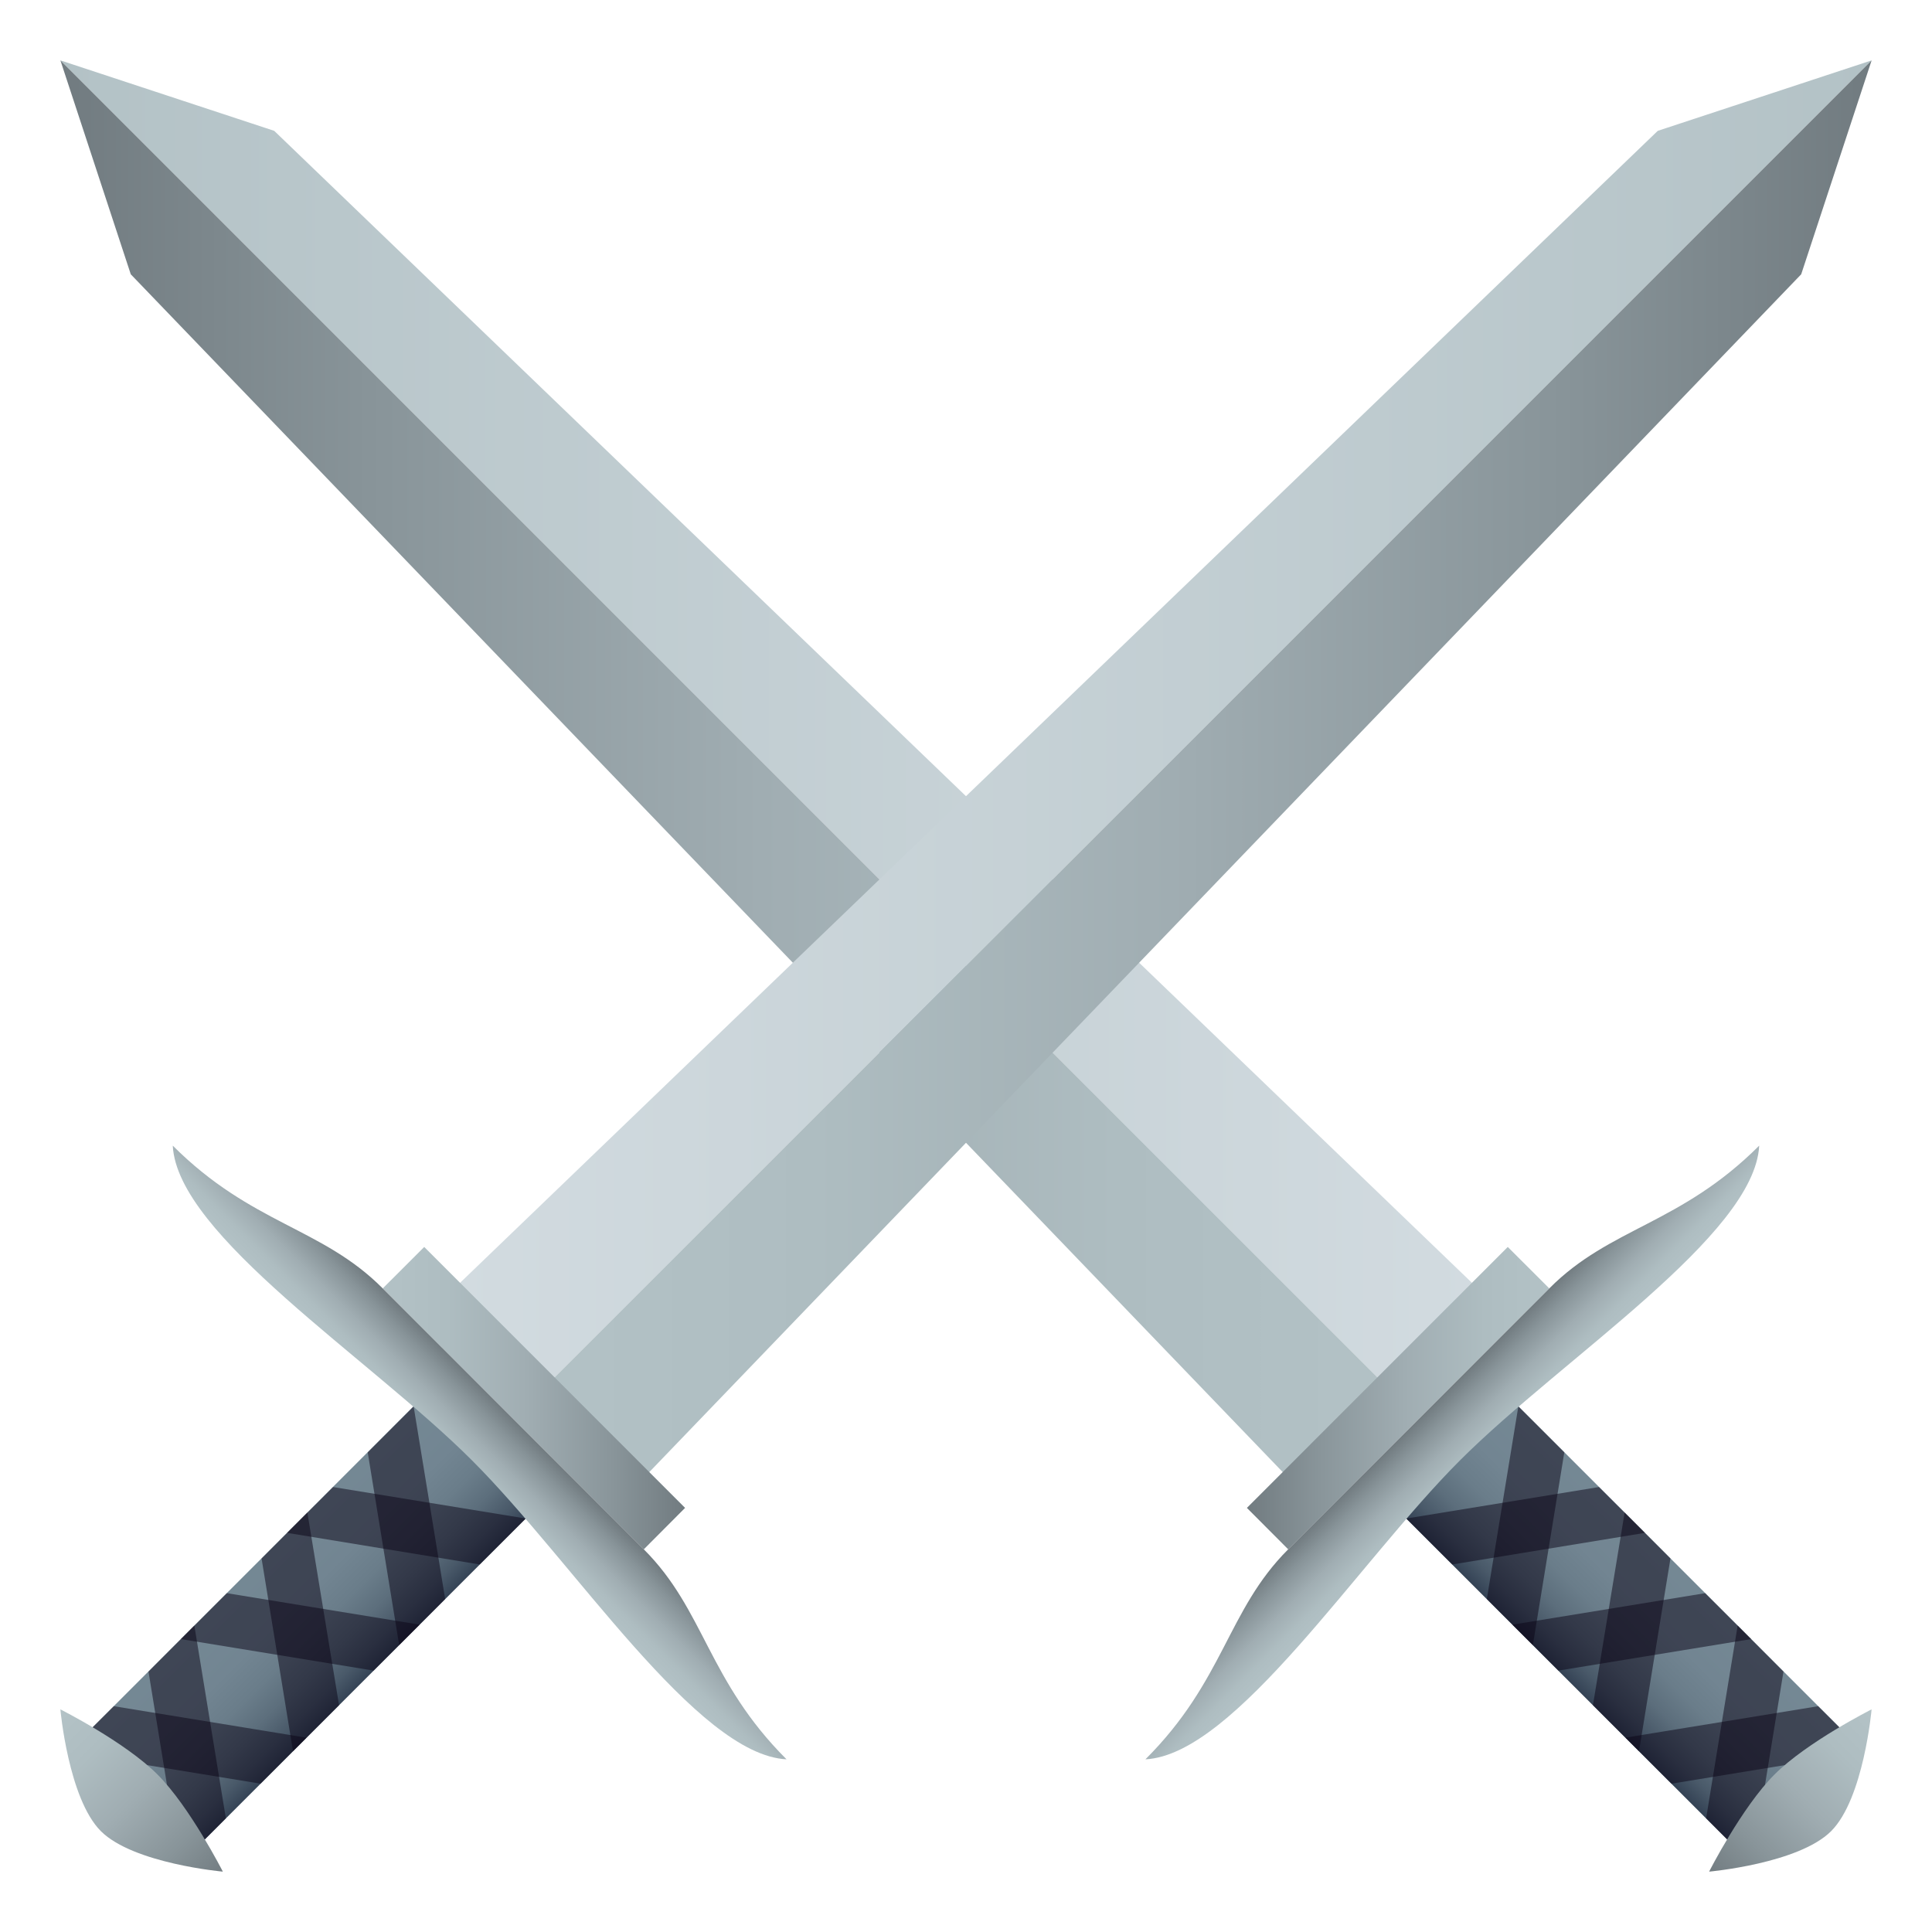 <?xml version="1.0" encoding="utf-8"?>
<!-- Generator: Adobe Illustrator 15.0.0, SVG Export Plug-In . SVG Version: 6.00 Build 0)  -->
<!DOCTYPE svg PUBLIC "-//W3C//DTD SVG 1.1//EN" "http://www.w3.org/Graphics/SVG/1.1/DTD/svg11.dtd">
<svg version="1.1" id="Layer_1" xmlns:x="http://ns.adobe.com/Extensibility/1.0/" xmlns:i="http://ns.adobe.com/AdobeIllustrator/10.0/" xmlns:graph="http://ns.adobe.com/Graphs/1.0/"
	 xmlns="http://www.w3.org/2000/svg" xmlns:xlink="http://www.w3.org/1999/xlink" xmlns:a="http://ns.adobe.com/AdobeSVGViewerExtensions/3.0/"
	 x="0px" y="0px" width="64px" height="64px" viewBox="0 0 64 64" enable-background="new 0 0 64 64" xml:space="preserve">
<linearGradient id="SVGID_1_" gradientUnits="userSpaceOnUse" x1="-1075.627" y1="3300.488" x2="-1070.37" y2="3300.488" gradientTransform="matrix(-0.707 0.707 -0.503 -0.503 955.731 2473.171)">
	<stop  offset="0" style="stop-color:#748894"/>
	<stop  offset="0.316" style="stop-color:#728592"/>
	<stop  offset="0.521" style="stop-color:#6A7D8A"/>
	<stop  offset="0.694" style="stop-color:#5C6E7C"/>
	<stop  offset="0.848" style="stop-color:#495969"/>
	<stop  offset="0.991" style="stop-color:#303E51"/>
	<stop  offset="1" style="stop-color:#2E3C4F"/>
	<a:midPointStop  offset="0" style="stop-color:#748894"/>
	<a:midPointStop  offset="0.788" style="stop-color:#748894"/>
	<a:midPointStop  offset="1" style="stop-color:#2E3C4F"/>
</linearGradient>
<path fill="url(#SVGID_1_)" d="M45.572,49.294L57.23,60.95c1.025,1.019,4.739-2.69,3.716-3.716L49.289,45.576L45.572,49.294z"/>
<path opacity="0.5" fill="#0A0517" d="M57.23,60.95c0.213,0.212,0.543,0.217,0.926,0.087l0.924-5.664l-1.518-1.524l-1.045,6.386
	L57.23,60.95z"/>
<polygon opacity="0.5" fill="#0A0517" points="55.336,51.626 53.818,50.105 52.768,56.488 54.294,58.011 "/>
<path opacity="0.5" fill="#0A0517" d="M55.369,59.087l5.667-0.929c0.128-0.379,0.122-0.709-0.09-0.924l-0.716-0.714l-6.385,1.042
	L55.369,59.087z"/>
<polygon opacity="0.5" fill="#0A0517" points="58.008,54.297 56.486,52.776 50.1,53.819 51.623,55.341 "/>
<polygon opacity="0.5" fill="#0A0517" points="51.82,48.11 50.297,46.589 49.253,52.971 50.778,54.494 "/>
<polygon opacity="0.5" fill="#0A0517" points="54.49,50.778 52.969,49.26 46.584,50.303 48.109,51.825 "/>
<linearGradient id="SVGID_2_" gradientUnits="userSpaceOnUse" x1="591.6" y1="64.277" x2="599.206" y2="64.277" gradientTransform="matrix(0.707 -0.707 0.707 0.707 -406.742 435.282)">
	<stop  offset="0" style="stop-color:#717B80"/>
	<stop  offset="0.229" style="stop-color:#889499"/>
	<stop  offset="0.521" style="stop-color:#A0ADB2"/>
	<stop  offset="0.787" style="stop-color:#AEBDC1"/>
	<stop  offset="1" style="stop-color:#B3C2C6"/>
	<a:midPointStop  offset="0" style="stop-color:#717B80"/>
	<a:midPointStop  offset="0.339" style="stop-color:#717B80"/>
	<a:midPointStop  offset="1" style="stop-color:#B3C2C6"/>
</linearGradient>
<path fill="url(#SVGID_2_)" d="M61.999,56.625c0,0-0.262,2.956-1.341,4.035c-1.08,1.076-4.041,1.34-4.041,1.34
	s1.084-2.135,2.163-3.215C59.86,57.704,61.999,56.625,61.999,56.625z"/>
<linearGradient id="SVGID_3_" gradientUnits="userSpaceOnUse" x1="47.974" y1="-3.345" x2="94.928" y2="-3.345" gradientTransform="matrix(1 0 0 1 -45.973 27.599)">
	<stop  offset="0" style="stop-color:#B3C2C6"/>
	<stop  offset="1" style="stop-color:#D2DBE0"/>
	<a:midPointStop  offset="0" style="stop-color:#B3C2C6"/>
	<a:midPointStop  offset="0.485" style="stop-color:#B3C2C6"/>
	<a:midPointStop  offset="1" style="stop-color:#D2DBE0"/>
</linearGradient>
<polygon fill="url(#SVGID_3_)" points="48.955,42.682 46.51,46.507 2.001,2 9.083,4.334 "/>
<linearGradient id="SVGID_4_" gradientUnits="userSpaceOnUse" x1="47.974" y1="-2.119" x2="92.482" y2="-2.119" gradientTransform="matrix(1 0 0 1 -45.973 27.599)">
	<stop  offset="0" style="stop-color:#717B80"/>
	<stop  offset="0.229" style="stop-color:#889499"/>
	<stop  offset="0.521" style="stop-color:#A0ADB2"/>
	<stop  offset="0.787" style="stop-color:#AEBDC1"/>
	<stop  offset="1" style="stop-color:#B3C2C6"/>
	<a:midPointStop  offset="0" style="stop-color:#717B80"/>
	<a:midPointStop  offset="0.339" style="stop-color:#717B80"/>
	<a:midPointStop  offset="1" style="stop-color:#B3C2C6"/>
</linearGradient>
<polygon fill="url(#SVGID_4_)" points="42.678,48.959 46.51,46.507 2.001,2 4.332,9.086 "/>
<linearGradient id="SVGID_5_" gradientUnits="userSpaceOnUse" x1="87.277" y1="18.717" x2="97.295" y2="18.717" gradientTransform="matrix(1 0 0 1 -45.973 27.599)">
	<stop  offset="0" style="stop-color:#717B80"/>
	<stop  offset="0.229" style="stop-color:#889499"/>
	<stop  offset="0.521" style="stop-color:#A0ADB2"/>
	<stop  offset="0.787" style="stop-color:#AEBDC1"/>
	<stop  offset="1" style="stop-color:#B3C2C6"/>
	<a:midPointStop  offset="0" style="stop-color:#717B80"/>
	<a:midPointStop  offset="0.339" style="stop-color:#717B80"/>
	<a:midPointStop  offset="1" style="stop-color:#B3C2C6"/>
</linearGradient>
<polygon fill="url(#SVGID_5_)" points="41.305,49.951 42.674,51.324 51.322,42.68 49.947,41.307 "/>
<linearGradient id="SVGID_6_" gradientUnits="userSpaceOnUse" x1="92.969" y1="19.403" x2="94.785" y2="21.22" gradientTransform="matrix(1 0 0 1 -45.973 27.599)">
	<stop  offset="0" style="stop-color:#717B80"/>
	<stop  offset="0.229" style="stop-color:#889499"/>
	<stop  offset="0.521" style="stop-color:#A0ADB2"/>
	<stop  offset="0.787" style="stop-color:#AEBDC1"/>
	<stop  offset="1" style="stop-color:#B3C2C6"/>
	<a:midPointStop  offset="0" style="stop-color:#717B80"/>
	<a:midPointStop  offset="0.339" style="stop-color:#717B80"/>
	<a:midPointStop  offset="1" style="stop-color:#B3C2C6"/>
</linearGradient>
<path fill="url(#SVGID_6_)" d="M51.33,42.673l-4.331,4.33l-4.332,4.327c-2.015,2.014-2.109,4.34-4.723,6.95
	c2.978-0.152,7.04-6.529,10.425-9.909c3.381-3.38,9.756-7.446,9.907-10.42C55.664,40.563,53.342,40.653,51.33,42.673z"/>
<linearGradient id="SVGID_7_" gradientUnits="userSpaceOnUse" x1="-1380.286" y1="2872.974" x2="-1375.03" y2="2872.974" gradientTransform="matrix(0.707 0.707 0.503 -0.503 -461.182 2473.47)">
	<stop  offset="0" style="stop-color:#748894"/>
	<stop  offset="0.316" style="stop-color:#728592"/>
	<stop  offset="0.521" style="stop-color:#6A7D8A"/>
	<stop  offset="0.694" style="stop-color:#5C6E7C"/>
	<stop  offset="0.848" style="stop-color:#495969"/>
	<stop  offset="0.991" style="stop-color:#303E51"/>
	<stop  offset="1" style="stop-color:#2E3C4F"/>
	<a:midPointStop  offset="0" style="stop-color:#748894"/>
	<a:midPointStop  offset="0.788" style="stop-color:#748894"/>
	<a:midPointStop  offset="1" style="stop-color:#2E3C4F"/>
</linearGradient>
<path fill="url(#SVGID_7_)" d="M18.426,49.294L6.769,60.95c-1.024,1.02-4.738-2.69-3.716-3.716L14.71,45.576L18.426,49.294z"/>
<path opacity="0.5" fill="#0A0517" d="M6.769,60.95c-0.211,0.212-0.543,0.217-0.926,0.087l-0.924-5.664l1.519-1.524l1.044,6.386
	L6.769,60.95z"/>
<polygon opacity="0.5" fill="#0A0517" points="8.665,51.627 10.182,50.105 11.232,56.488 9.706,58.011 "/>
<path opacity="0.5" fill="#0A0517" d="M8.631,59.087l-5.667-0.928c-0.13-0.379-0.124-0.71,0.088-0.925l0.718-0.714l6.383,1.043
	L8.631,59.087z"/>
<polygon opacity="0.5" fill="#0A0517" points="5.993,54.297 7.515,52.776 13.9,53.819 12.377,55.341 "/>
<polygon opacity="0.5" fill="#0A0517" points="12.181,48.111 13.702,46.589 14.747,52.971 13.223,54.494 "/>
<polygon opacity="0.5" fill="#0A0517" points="9.511,50.778 11.033,49.26 17.416,50.303 15.891,51.825 "/>
<linearGradient id="SVGID_8_" gradientUnits="userSpaceOnUse" x1="896.26" y1="368.514" x2="903.866" y2="368.514" gradientTransform="matrix(-0.707 -0.707 -0.707 0.707 901.293 435.581)">
	<stop  offset="0" style="stop-color:#717B80"/>
	<stop  offset="0.229" style="stop-color:#889499"/>
	<stop  offset="0.521" style="stop-color:#A0ADB2"/>
	<stop  offset="0.787" style="stop-color:#AEBDC1"/>
	<stop  offset="1" style="stop-color:#B3C2C6"/>
	<a:midPointStop  offset="0" style="stop-color:#717B80"/>
	<a:midPointStop  offset="0.339" style="stop-color:#717B80"/>
	<a:midPointStop  offset="1" style="stop-color:#B3C2C6"/>
</linearGradient>
<path fill="url(#SVGID_8_)" d="M2,56.625c0,0,0.264,2.956,1.342,4.035C4.421,61.736,7.382,62,7.382,62s-1.085-2.135-2.162-3.215
	C4.14,57.703,2,56.625,2,56.625z"/>
<linearGradient id="SVGID_9_" gradientUnits="userSpaceOnUse" x1="478.523" y1="-3.644" x2="525.479" y2="-3.644" gradientTransform="matrix(-1 0 0 1 540.523 27.898)">
	<stop  offset="0" style="stop-color:#B3C2C6"/>
	<stop  offset="1" style="stop-color:#D2DBE0"/>
	<a:midPointStop  offset="0" style="stop-color:#B3C2C6"/>
	<a:midPointStop  offset="0.485" style="stop-color:#B3C2C6"/>
	<a:midPointStop  offset="1" style="stop-color:#D2DBE0"/>
</linearGradient>
<polygon fill="url(#SVGID_9_)" points="15.045,42.682 17.49,46.507 62,2 54.916,4.334 "/>
<linearGradient id="SVGID_10_" gradientUnits="userSpaceOnUse" x1="478.523" y1="-2.418" x2="523.033" y2="-2.418" gradientTransform="matrix(-1 0 0 1 540.523 27.898)">
	<stop  offset="0" style="stop-color:#717B80"/>
	<stop  offset="0.229" style="stop-color:#889499"/>
	<stop  offset="0.521" style="stop-color:#A0ADB2"/>
	<stop  offset="0.787" style="stop-color:#AEBDC1"/>
	<stop  offset="1" style="stop-color:#B3C2C6"/>
	<a:midPointStop  offset="0" style="stop-color:#717B80"/>
	<a:midPointStop  offset="0.339" style="stop-color:#717B80"/>
	<a:midPointStop  offset="1" style="stop-color:#B3C2C6"/>
</linearGradient>
<polygon fill="url(#SVGID_10_)" points="21.322,48.959 17.49,46.507 62,2 59.667,9.086 "/>
<linearGradient id="SVGID_11_" gradientUnits="userSpaceOnUse" x1="517.829" y1="18.418" x2="527.845" y2="18.418" gradientTransform="matrix(-1 0 0 1 540.523 27.898)">
	<stop  offset="0" style="stop-color:#717B80"/>
	<stop  offset="0.229" style="stop-color:#889499"/>
	<stop  offset="0.521" style="stop-color:#A0ADB2"/>
	<stop  offset="0.787" style="stop-color:#AEBDC1"/>
	<stop  offset="1" style="stop-color:#B3C2C6"/>
	<a:midPointStop  offset="0" style="stop-color:#717B80"/>
	<a:midPointStop  offset="0.339" style="stop-color:#717B80"/>
	<a:midPointStop  offset="1" style="stop-color:#B3C2C6"/>
</linearGradient>
<polygon fill="url(#SVGID_11_)" points="22.694,49.951 21.326,51.324 12.679,42.68 14.053,41.307 "/>
<linearGradient id="SVGID_12_" gradientUnits="userSpaceOnUse" x1="523.519" y1="19.104" x2="525.336" y2="20.921" gradientTransform="matrix(-1 0 0 1 540.523 27.898)">
	<stop  offset="0" style="stop-color:#717B80"/>
	<stop  offset="0.229" style="stop-color:#889499"/>
	<stop  offset="0.521" style="stop-color:#A0ADB2"/>
	<stop  offset="0.787" style="stop-color:#AEBDC1"/>
	<stop  offset="1" style="stop-color:#B3C2C6"/>
	<a:midPointStop  offset="0" style="stop-color:#717B80"/>
	<a:midPointStop  offset="0.339" style="stop-color:#717B80"/>
	<a:midPointStop  offset="1" style="stop-color:#B3C2C6"/>
</linearGradient>
<path fill="url(#SVGID_12_)" d="M12.671,42.673l4.331,4.33l4.331,4.327c2.014,2.014,2.108,4.34,4.722,6.95
	c-2.978-0.152-7.04-6.529-10.424-9.908c-3.38-3.381-9.756-7.447-9.908-10.421C8.336,40.563,10.657,40.654,12.671,42.673z"/>
</svg>
